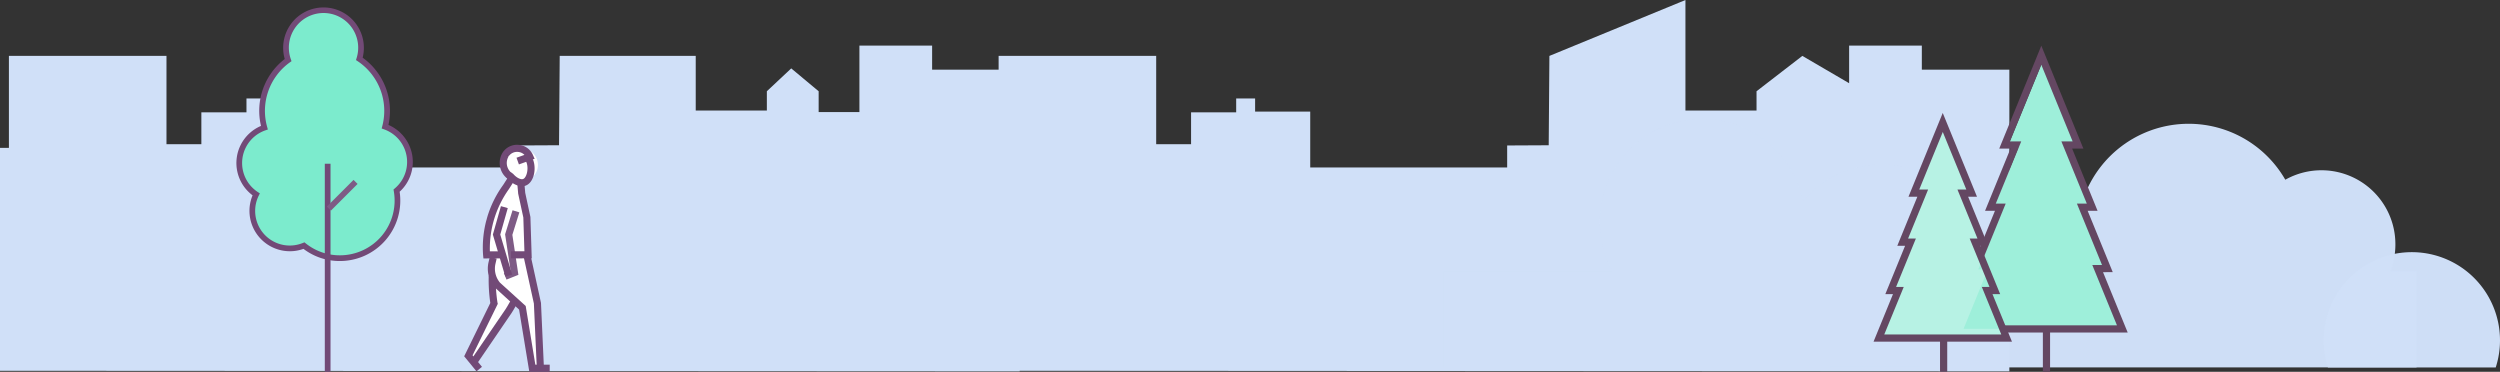 <svg xmlns="http://www.w3.org/2000/svg" width="399.93" height="59.476" viewBox="0 0 399.93 59.476"><rect x="0" y="0" width="399.93" height="59.476" fill="#333333" stroke="none"/><defs><style>.a,.b{fill:#d0e0f8;}.b{opacity:0.99;}.c{fill:#644762;}.d{fill:#b7f2e4;}.e{fill:#9eefda;}.f{fill:#7cebcd;}.g{fill:#724a77;}.h{fill:#7e5b85;}.i{fill:#fff;}</style></defs><g transform="translate(0 -910.524)"><g transform="translate(0 910.524)"><path class="a" d="M212.816,572.084v-3.85H201.185v10.629h-6.521v-3.329l-4.387-3.656-3.9,3.656v3.082H175v-8.738H153.241l-.11,14.294-6.645.034v3.517H114.977v-8.936l-8.817,0v-2.1h-3.029v2.219H95.915v5.1h-5.58V569.879H65.128v14.708H63.7v35.663l163.118.092V572.084Z" transform="translate(-63.703 -560.937)"/><path class="a" d="M212.816,570.244v-3.85H201.185v10.629h2.2v-3.329l-9.684-5.655-7.328,5.655v3.082H175V559.1l-21.763,8.941-.11,14.294-6.645.034v3.517H114.977v-8.936l-8.817,0v-2.1h-3.029v2.219H95.915v5.1h-5.58V568.038H65.128v14.708H63.7v35.663l163.118.092V570.244Z" transform="translate(94.623 -559.097)"/></g><g transform="translate(16 4.856)"><g transform="translate(214.971 924.701)"><path class="b" d="M545.149,601.487V586.1H572.14a16.42,16.42,0,1,1,30.446-11.294A16.6,16.6,0,0,1,631.769,585.7q0,.2-.006.4h15.661a17.832,17.832,0,0,1,32.338-14.643,11.826,11.826,0,0,1,17.611,10.363,11.89,11.89,0,0,1-.792,4.279h4.174v15.384h-79.47v-.076H606.972v.076Z" transform="translate(-545.149 -561.74)"/></g><path class="b" d="M779.194,588.031a14.106,14.106,0,1,0-26.847,0Z" transform="translate(-395.947 376.417)"/></g><g transform="translate(299.715 917.844)"><g transform="translate(10.635 46.737)"><rect class="c" width="1.152" height="5.418"/></g><g transform="translate(27.087 45.279)"><rect class="c" width="1.152" height="6.876"/></g><path class="d" d="M307.418,601.77l-3.063-7.491h1.207l-3.117-7.622h1.228l-3.158-7.722h1.4L297.359,567.8,292.8,578.935h1.4l-3.158,7.722h1.228l-3.117,7.622h1.207L287.3,601.77Z" transform="translate(-286.024 -555.033)"/><path class="e" d="M324.449,601.534l-3.888-9.507h1.532l-3.956-9.674H319.7l-4.008-9.8h1.773l-5.781-14.137L305.9,572.552h1.773l-4.008,9.8h1.559l-3.956,9.674H302.8l-3.888,9.507Z" transform="translate(-284.51 -556.255)"/><g transform="translate(0 10.739)"><path class="c" d="M308.313,602.6H286.171l3.109-7.6h-1.226l3.165-7.738h-1.247l3.206-7.841h-1.419l5.482-13.407,5.483,13.407h-1.419l3.206,7.841h-1.247l3.165,7.738H305.2Zm-20.426-1.152H306.6l-3.109-7.6h1.226l-3.165-7.738H302.8l-3.206-7.841h1.419l-3.767-9.211-3.766,9.211h1.419l-3.206,7.841h1.247l-3.165,7.738H291Z" transform="translate(-286.171 -566.005)"/></g><g transform="translate(16.572 0)"><path class="c" d="M324.917,602.38H304.941v-1.152H323.2l-3.947-9.653h1.556l-4.016-9.821h1.583l-4.069-9.951h1.8L311.1,559.548,306.086,571.8h1.8l-4.069,9.951H305.4l-3.5,8.561-1.066-.436,2.851-6.973H302.1l4.069-9.951h-1.8L311.1,556.5l6.727,16.451h-1.8l4.069,9.951H318.51l4.016,9.821H320.97Z" transform="translate(-300.832 -556.504)"/></g></g><g transform="translate(37.82 911.706)"><path class="f" d="M125.455,562.3a6,6,0,0,0-3.977-5.642,10.014,10.014,0,0,0-4.118-10.846,6,6,0,1,0-11.4.2,9.994,9.994,0,0,0-3.795,10.808,5.994,5.994,0,0,0-1.316,10.672,5.995,5.995,0,0,0,7.642,8.2,9.214,9.214,0,0,0,14.821-8.795A5.985,5.985,0,0,0,125.455,562.3Z" transform="translate(-97.69 -537.582)"/><path class="g" d="M114.179,578.1a9.56,9.56,0,0,1-5.819-1.947,6.4,6.4,0,0,1-2.182.381,6.466,6.466,0,0,1-6.459-6.458,6.365,6.365,0,0,1,.5-2.485,6.452,6.452,0,0,1,1.345-11.108,10.448,10.448,0,0,1,3.8-10.7,6.456,6.456,0,1,1,12.462-.214,10.469,10.469,0,0,1,4.126,10.756,6.45,6.45,0,0,1,1.792,10.69,9.666,9.666,0,0,1-9.572,11.084Zm-5.666-2.992.21.167a8.665,8.665,0,0,0,5.456,1.909,8.751,8.751,0,0,0,8.628-10.267l-.045-.26.2-.169a5.534,5.534,0,0,0-1.7-9.45l-.395-.142.106-.405a9.551,9.551,0,0,0-3.929-10.349l-.284-.19.1-.326a5.546,5.546,0,1,0-10.526.18l.112.323-.277.2a9.535,9.535,0,0,0-3.622,10.313l.115.414-.405.141a5.537,5.537,0,0,0-1.214,9.858l.337.222-.178.363a5.474,5.474,0,0,0-.571,2.438,5.538,5.538,0,0,0,7.629,5.133Z" transform="translate(-97.632 -537.524)"/><g transform="translate(14.139 25.007)"><rect class="g" width="0.916" height="33.287"/></g><g transform="translate(14.467 27.594)"><rect class="h" width="6.038" height="0.916" transform="translate(0 4.27) rotate(-45)"/></g></g><g transform="translate(74.256 933.689)"><path class="i" d="M154.95,595.311l-1.9-7.268.4,0-.381-7.352-.787-4.641-.178-.17a1.617,1.617,0,0,0,.468-.064,2.616,2.616,0,1,0-2.661-1.87,3.018,3.018,0,0,0,.725,1.257l-.7,1.532-2.639,4.329-.478,7,1.186.112-.158,3.09.22.225-.062,3.881-3.914,8.058.857,1.087,5.726-8.035.784-1.523,1.083,1.108,1.59,9.672h1.27Z" transform="translate(-143.235 -569.992)"/><path class="i" d="M147.946,584.029l1.294-4.6,1.967.946-1,3.2.06,3.939,2.95-.01-.193-6.491-.825-3.788L149.71,576.2l-3.113,5.107-.139,5.6.135.625,2.609-.007Z" transform="translate(-143.001 -569.462)"/><g transform="translate(1.148 24.719)"><path class="g" d="M145.295,602.8l-.938-.64,5.476-8.03h0s.426-.66.928-1.575l1,.547c-.524.955-.96,1.628-.978,1.657Z" transform="translate(-144.357 -592.558)"/></g><g transform="translate(0 20.937)"><path class="g" d="M145.281,604.418l-1.968-2.407,4.179-8.524a25.486,25.486,0,0,1-.254-4.369l1.134.025a23.407,23.407,0,0,0,.268,4.278l.049.2-4.037,8.234,1.507,1.843Z" transform="translate(-143.313 -589.117)"/></g><g transform="translate(9.545 17.831)"><path class="g" d="M154.057,603.908l-.455-10.054L152,586.535l1.109-.243,1.629,7.462.457,10.1Z" transform="translate(-151.996 -586.292)"/></g><g transform="translate(3.782 17.935)"><path class="g" d="M156.652,604.762h-3.26l-1.636-9.952-3.918-3.564a4.643,4.643,0,0,1-.974-3.992l.207-.868,1.1.263-.2.861a3.5,3.5,0,0,0,.714,2.979l4.128,3.747,1.543,9.391h2.3Z" transform="translate(-146.754 -586.386)"/></g><g transform="translate(2.948 4.979)"><path class="g" d="M146.127,587.8l-.054-.51a17.031,17.031,0,0,1,3.217-11.259l.913-1.435.957.61-.957,1.5a16.336,16.336,0,0,0-3.045,9.955l1.854-.005,0,1.135Z" transform="translate(-145.995 -574.6)"/></g><g transform="translate(6.769 1.777)"><path class="g" d="M151.95,576.548a3.113,3.113,0,0,1-2.172-1.134.573.573,0,1,1,.6-.971l0,.008.005,0a.7.7,0,0,1,.188.144c.513.584,1.183.922,1.558.786.547-.2.926-1.586.552-2.623a4,4,0,0,0-.255-.49l.974-.584a4.843,4.843,0,0,1,.35.689c.524,1.456.09,3.6-1.236,4.076A1.666,1.666,0,0,1,151.95,576.548Z" transform="translate(-149.471 -571.687)"/></g><g transform="translate(6.347 10.471)"><path class="h" d="M149.508,590.684l-.421-1.054,1.069-.428-.87-5.761,1.192-3.846,1.085.336-1.116,3.6.966,6.394Z" transform="translate(-149.087 -579.595)"/></g><g transform="translate(4.589 9.812)"><path class="g" d="M149.48,590.27l-1.992-6.721L148.779,579l1.092.31-1.2,4.235,1.9,6.406Z" transform="translate(-147.488 -578.997)"/></g><g transform="translate(5.679)"><path class="g" d="M149.756,575.519l-.113-.087a3.177,3.177,0,0,1-.695-4.114l.026-.041a2.747,2.747,0,0,1,2.518-1.2,2.714,2.714,0,0,1,2.329,1.672l.247.558-2.512.9-.384-1.069,1.266-.454a1.571,1.571,0,0,0-1.031-.476,1.638,1.638,0,0,0-1.476.675l-.5-.266.481.3a2.034,2.034,0,0,0,.437,2.625l.095.07Z" transform="translate(-148.479 -570.07)"/></g><g transform="translate(7.484 6.006)"><path class="g" d="M150.126,587.7l0-1.135,2.148-.009-.173-5.4-.825-3.809-.15-1.713,1.131-.1.147,1.677.83,3.856.212,6.62Z" transform="translate(-150.122 -575.533)"/></g></g></g></svg>